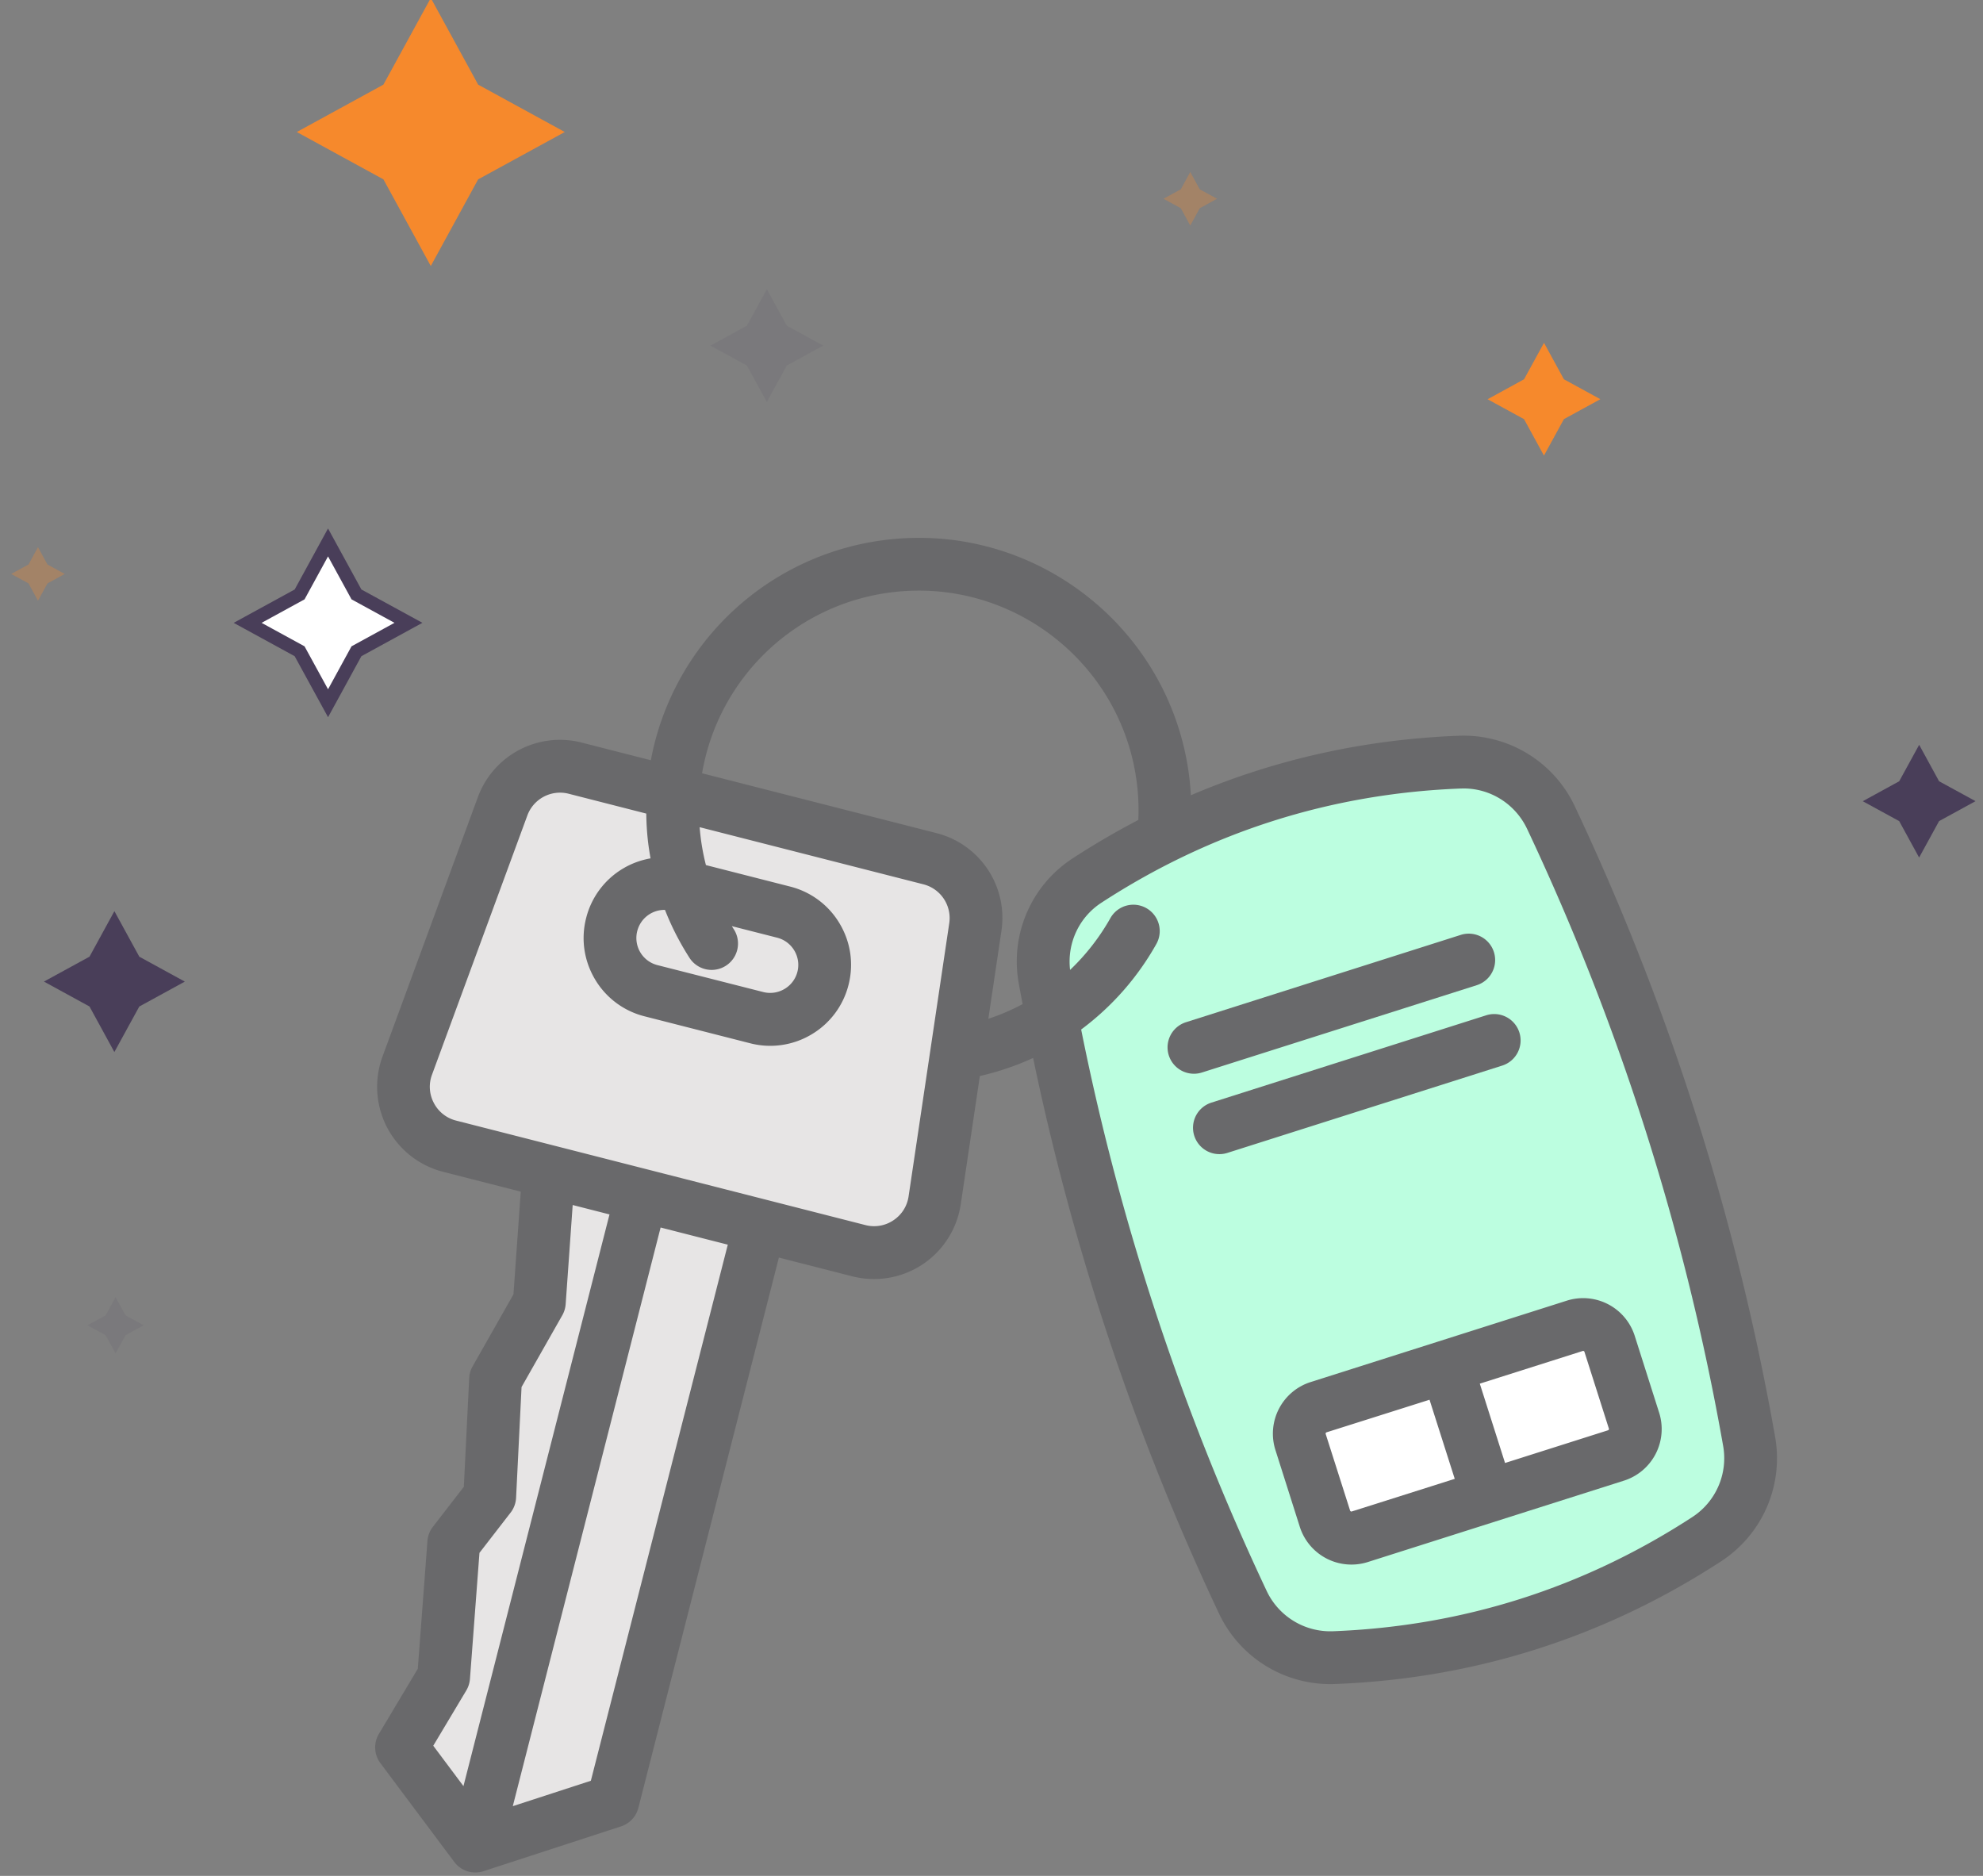 <?xml version="1.0" encoding="UTF-8"?> <svg xmlns="http://www.w3.org/2000/svg" xmlns:xlink="http://www.w3.org/1999/xlink" width="74" height="70" viewBox="0 0 74 70"><rect x="0" y="0" width="74" height="70" fill="#808080" stroke="none"/><defs><path id="uhfya" d="M869.5 3884.501s13-6.5 16.5-5 8.5 24 8.5 26.5-13 8-16 6.5-9-17.5-9-21v-7z"></path><path id="uhfyb" d="M850 3879.5l16 4-2 13.5-1.5.5-4.5-1-5.5 21.5-4.5 1.5-3.5-3 1.5-2.5 1-5 1.5-2v-3.5l2-4-.5-5-5-2z"></path><path id="uhfyc" d="M878.5 3903.5l11-3.5 1.5 5-11 3.5z"></path><path id="uhfyd" d="M893.157 3907.607c-4.061 2.646-8.577 4.08-13.421 4.264a2.624 2.624 0 0 1-2.47-1.51 91.072 91.072 0 0 1-6.92-20.944 10.192 10.192 0 0 0 2.805-3.19.984.984 0 1 0-1.715-.966 8.274 8.274 0 0 1-1.504 1.932c-.116-.99.33-1.96 1.166-2.505 4.062-2.647 8.577-4.081 13.422-4.264l.099-.002c1.01 0 1.933.585 2.37 1.512a91.079 91.079 0 0 1 7.313 23.015 2.62 2.62 0 0 1-1.145 2.658zm-26.275-18.59l.488-3.278a3.263 3.263 0 0 0-2.427-3.652l-8.744-2.232a8.195 8.195 0 0 1 7.178-6.765c4.494-.5 8.559 2.747 9.06 7.24.048.421.06.847.042 1.268a29.22 29.22 0 0 0-2.455 1.435 4.585 4.585 0 0 0-2.009 4.648c.046.263.097.525.146.788a8.114 8.114 0 0 1-1.279.548zm-2.976 6.626c-.055.37-.257.687-.568.894a1.29 1.29 0 0 1-1.045.177l-15.27-3.898a1.289 1.289 0 0 1-.832-.656 1.288 1.288 0 0 1-.07-1.057l3.557-9.67a1.3 1.3 0 0 1 1.547-.813l2.892.739c.004.338.024.676.061 1.011.025.221.06.441.098.66-.354.063-.699.186-1.018.375a2.997 2.997 0 0 0-1.384 1.849c-.2.78-.083 1.592.328 2.286a2.998 2.998 0 0 0 1.849 1.384l3.942 1.006a3 3 0 0 0 2.287-.328 2.998 2.998 0 0 0 1.384-1.849c.2-.78.083-1.592-.328-2.285a2.998 2.998 0 0 0-1.85-1.385l-3.143-.802a8.278 8.278 0 0 1-.234-1.414l8.347 2.131a1.3 1.3 0 0 1 .967 1.455zm-6.747 1.802l-5.11 20.005-2.913.948 5.516-21.593 1.682.43zm-9.76 16.638a.985.985 0 0 0 .138-.43l.355-4.707 1.163-1.503a.984.984 0 0 0 .204-.554l.204-4.131 1.52-2.677a.984.984 0 0 0 .126-.416l.262-3.699 1.374.351-5.45 21.333-1.127-1.507zm7.397-29.13l.02.002c.248.633.56 1.24.93 1.812a.984.984 0 0 0 1.652-1.068c-.03-.046-.058-.092-.087-.139l1.689.43c.56.143.9.714.757 1.273-.143.56-.716.898-1.277.755l-3.942-1.003a1.043 1.043 0 0 1-.757-1.274 1.047 1.047 0 0 1 1.015-.788zm41.445 19.655a93.06 93.06 0 0 0-7.471-23.515 4.584 4.584 0 0 0-4.325-2.638c-3.51.132-6.859.878-10.006 2.22a10.43 10.43 0 0 0-.045-.561c-.622-5.574-5.662-9.604-11.236-8.98a10.164 10.164 0 0 0-8.87 8.235l-2.576-.658a3.264 3.264 0 0 0-3.882 2.042l-3.556 9.673a3.279 3.279 0 0 0 .175 2.653 3.278 3.278 0 0 0 2.087 1.648l2.897.74-.272 3.832-1.525 2.688a.983.983 0 0 0-.127.437l-.2 4.057-1.155 1.493a.984.984 0 0 0-.203.528l-.36 4.77-1.451 2.428a.984.984 0 0 0 .056 1.094l2.755 3.684a.984.984 0 0 0 1.093.346l5.128-1.67a.984.984 0 0 0 .65-.692l5.244-20.535 2.74.7a3.278 3.278 0 0 0 2.621-.445 3.279 3.279 0 0 0 1.426-2.245l.712-4.784c.691-.158 1.357-.384 1.988-.675a93.062 93.062 0 0 0 6.933 20.724 4.588 4.588 0 0 0 4.324 2.638c5.206-.197 10.058-1.738 14.422-4.582a4.587 4.587 0 0 0 2.009-4.65z"></path><path id="uhfye" d="M890.006 3904.372l-3.842 1.22-.942-2.96 3.843-1.22a.05.05 0 0 1 .062.033l.912 2.865a.05.05 0 0 1-.033.062zm-9.561 3.029a.05.05 0 0 1-.063-.033l-.911-2.858a.05.05 0 0 1 .032-.062l3.843-1.216.941 2.952zm10.558-6.554a2.02 2.02 0 0 0-2.534-1.312l-9.562 3.038a2.02 2.02 0 0 0-1.312 2.534l.911 2.87a2.022 2.022 0 0 0 2.535 1.312l9.561-3.038a2.02 2.02 0 0 0 1.313-2.535z"></path><path id="uhfyf" d="M874.853 3891.021l10.255-3.258a.984.984 0 1 0-.596-1.877l-10.256 3.259a.984.984 0 1 0 .597 1.876z"></path><path id="uhfyg" d="M886.698 3889.526a.985.985 0 0 0-1.236-.64l-10.256 3.259a.984.984 0 1 0 .597 1.876l10.255-3.258a.984.984 0 0 0 .64-1.237z"></path><path id="uhfyh" d="M841.18 3875.302l-1.939-1.06 1.94-1.061 1.06-1.94 1.061 1.94 1.94 1.06-1.94 1.061-1.06 1.94z"></path><path id="uhfyi" d="M844.308 3857.693l-3.232-1.767 3.232-1.768 1.768-3.232 1.767 3.232 3.233 1.768-3.233 1.767-1.767 3.233z"></path><path id="uhfyj" d="M831.064 3872.77l-.647-.353.647-.353.353-.647.354.647.646.353-.646.354-.354.646z"></path><path id="uhfyk" d="M874.064 3858.77l-.647-.353.647-.353.353-.647.354.647.646.353-.646.354-.354.646z"></path><path id="uhfyl" d="M900.873 3881.641l-1.36-.743 1.36-.745.745-1.36.743 1.36 1.36.743-1.36.744-.745 1.36z"></path><path id="uhfym" d="M886.873 3866.641l-1.36-.743 1.36-.745.745-1.36.743 1.36 1.36.743-1.36.744-.745 1.36z"></path><path id="uhfyn" d="M833.34 3888.558l-1.7-.93 1.7-.929.929-1.699.93 1.7 1.698.929-1.699.93-.93 1.698z"></path><path id="uhfyo" d="M857.873 3864.641l-1.36-.743 1.36-.745.745-1.36.743 1.36 1.36.743-1.36.744-.745 1.36z"></path><path id="uhfyp" d="M833.942 3900.825l-.678-.372.678-.37.371-.679.372.678.678.371-.678.372-.372.678z"></path></defs><g><g transform="translate(-830 -3851)"><g><g><use fill="#bcfee0" xlink:href="#uhfya"></use></g><g><use fill="#e7e5e5" xlink:href="#uhfyb"></use></g><g><use fill="#fff" xlink:href="#uhfyc"></use></g><g><use fill="#69696b" xlink:href="#uhfyd"></use></g><g><use fill="#69696b" xlink:href="#uhfye"></use></g><g><use fill="#69696b" xlink:href="#uhfyf"></use></g><g><use fill="#69696b" xlink:href="#uhfyg"></use></g></g><g><g><use fill="#fff" xlink:href="#uhfyh"></use><use fill="#fff" fill-opacity="0" stroke="#493e59" stroke-miterlimit="50" stroke-width=".5" xlink:href="#uhfyh"></use></g><g><use fill="#f6892c" xlink:href="#uhfyi"></use></g><g opacity=".3"><use fill="#f6892c" xlink:href="#uhfyj"></use></g><g opacity=".3"><use fill="#f6892c" xlink:href="#uhfyk"></use></g><g><use fill="#493e59" xlink:href="#uhfyl"></use></g><g><use fill="#f6892c" xlink:href="#uhfym"></use></g><g><use fill="#493e59" xlink:href="#uhfyn"></use></g><g opacity=".1"><use fill="#493e59" xlink:href="#uhfyo"></use></g><g opacity=".1"><use fill="#493e59" xlink:href="#uhfyp"></use></g></g></g></g></svg> 